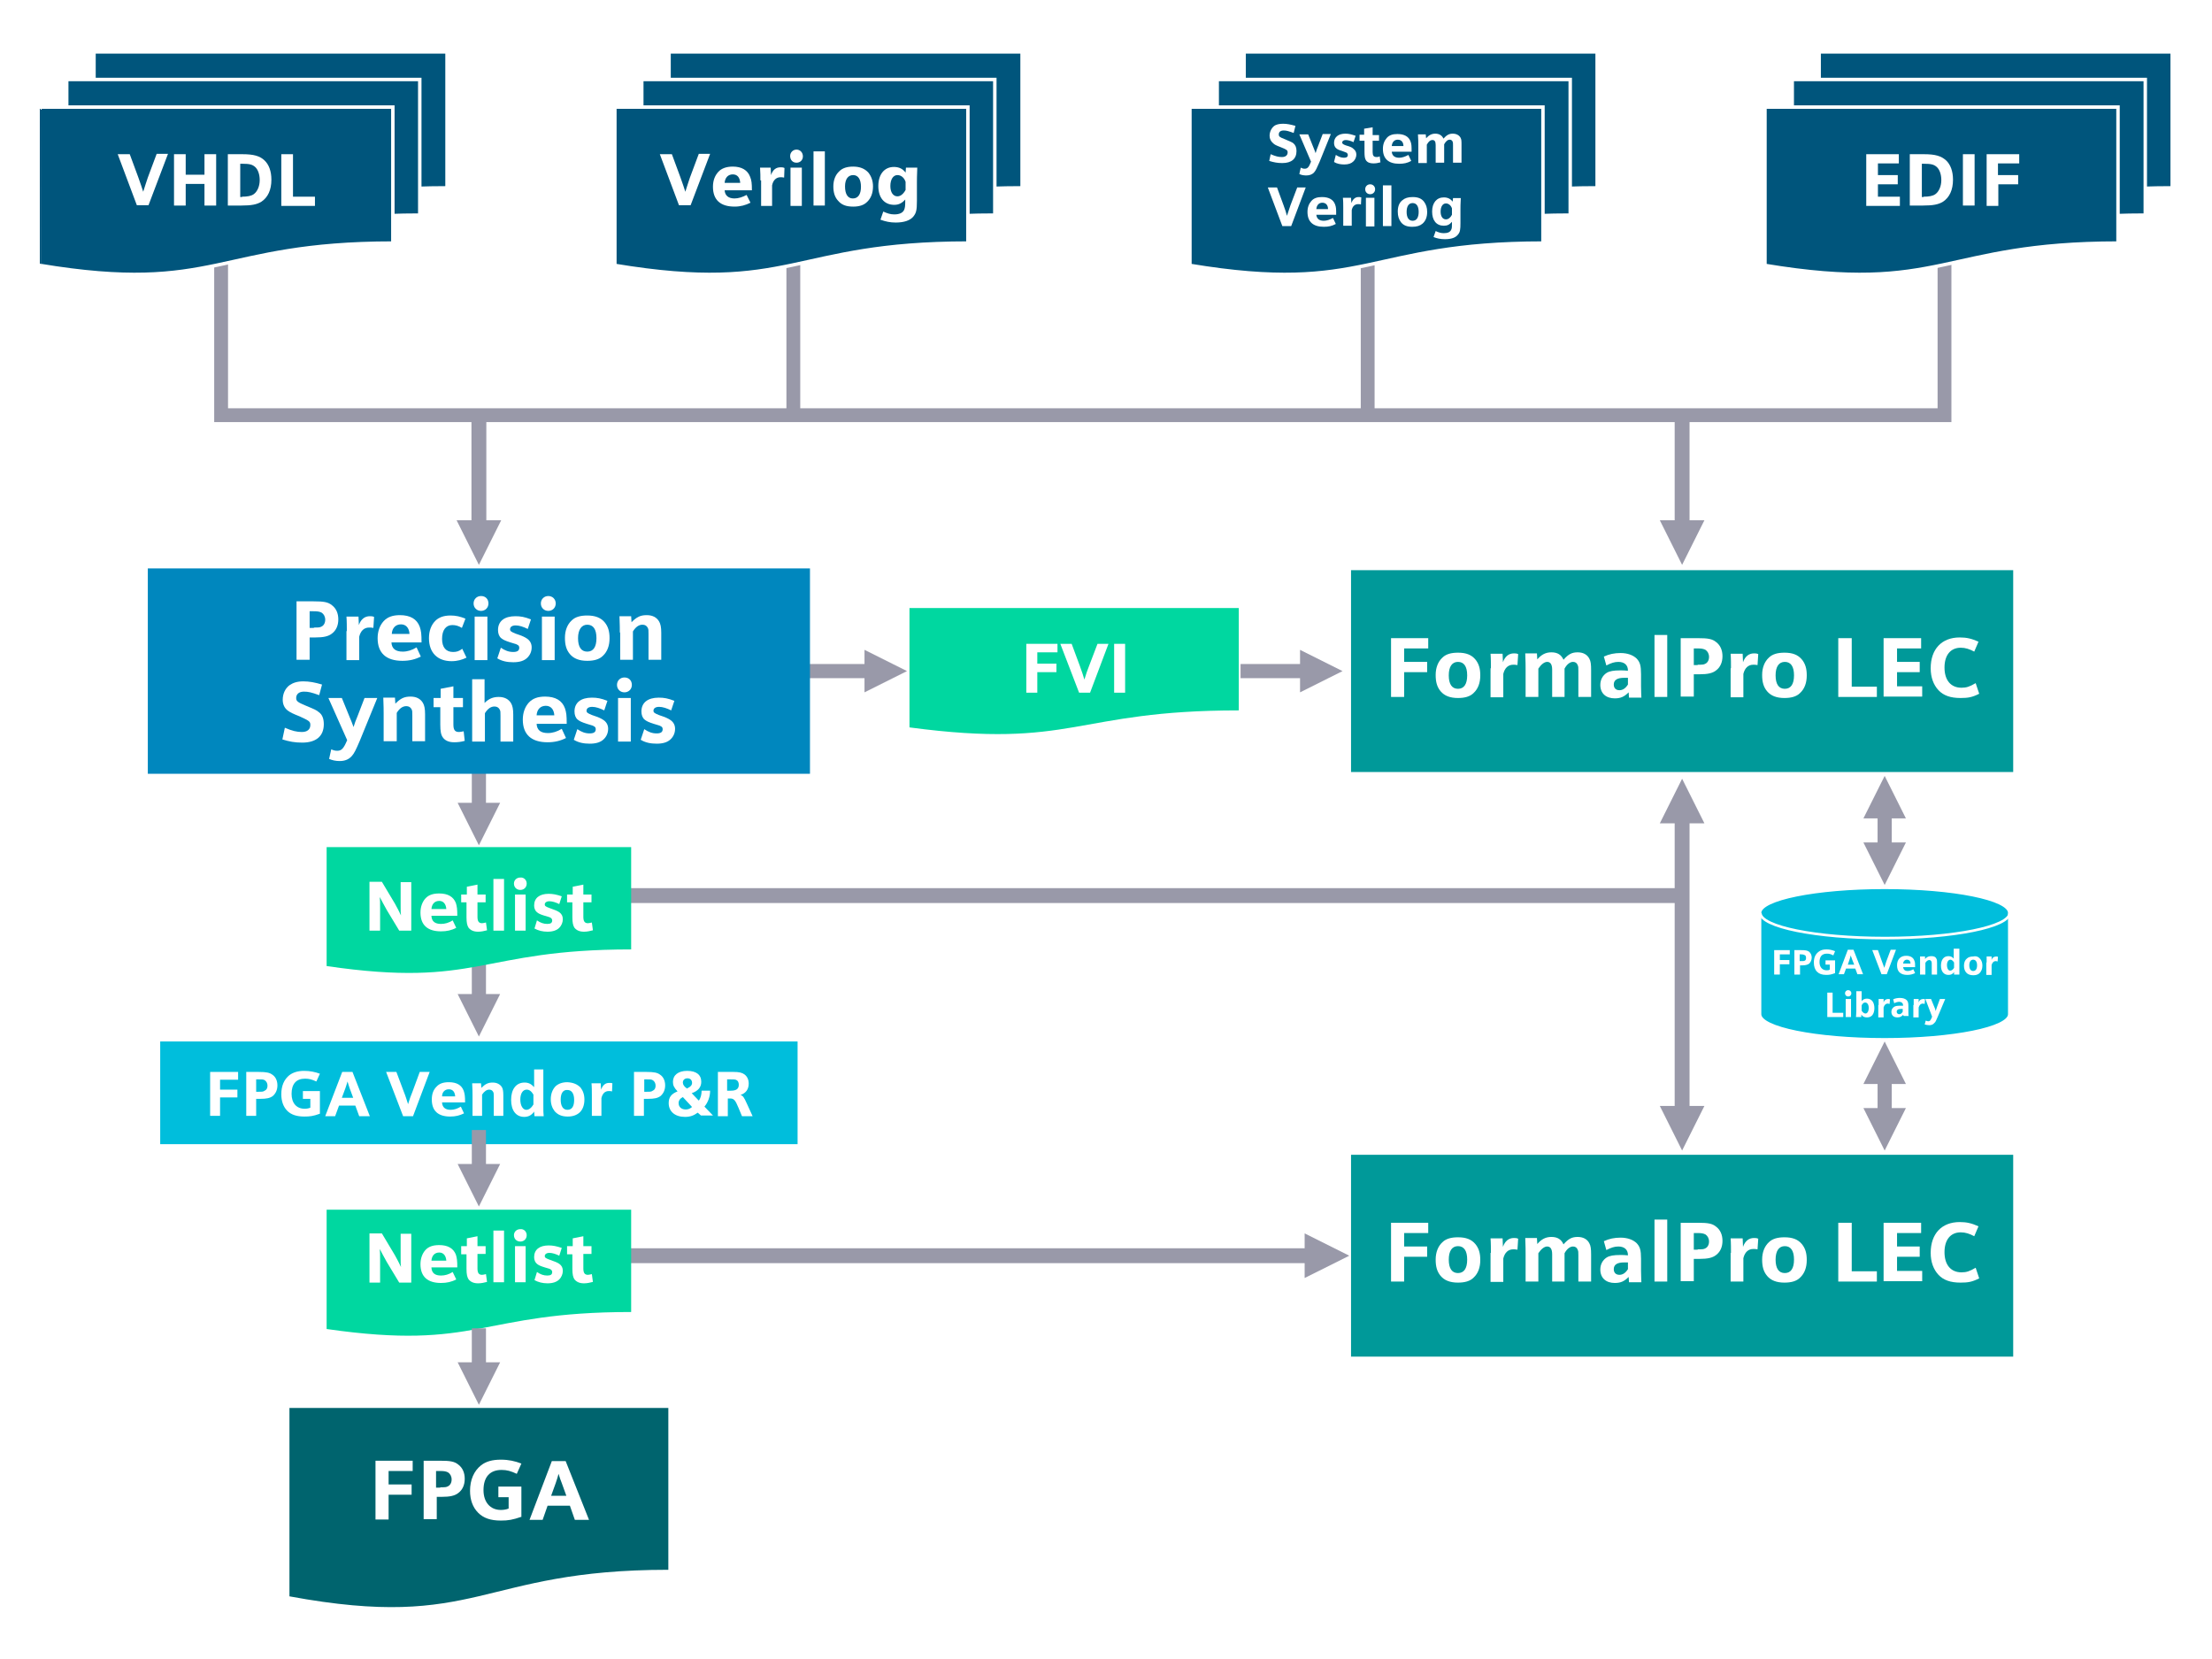 <?xml version="1.0" encoding="utf-8"?>
<svg xmlns="http://www.w3.org/2000/svg" xmlns:xlink="http://www.w3.org/1999/xlink" version="1.1" id="Layer_1" x="0px" y="0px" viewBox="0 0 640 480" style="enable-background:new 0 0 640 480;">
<rect style="fill:#FFFFFF;" width="640" height="480"/>
<g>
	<g>
		<path style="fill:#9999A9;" d="M378.5,365.466H170.421v-4.303H378.5"/>
		<path style="fill:#9999A9;" d="M377.475,369.769l12.909-6.454l-12.909-6.454V369.769z"/>
	</g>
	<path style="fill:#9999A9;" d="M488.02,261.273H172.47v-4.303h315.55"/>
	<path style="fill:#00646E;" d="M83.748,407.368H193.37v46.82c-54.811,0-54.811,17.826-109.623,7.684&#xA;		C83.748,461.872,83.748,407.368,83.748,407.368z"/>
	<g>
		<path style="fill:#FFFFFF;" d="M108.541,422.634h10.86v2.971h-6.967v3.893h6.659v2.971h-6.659v7.172h-3.791v-17.007H108.541z"/>
		<path style="fill:#FFFFFF;" d="M122.474,422.634h4.815c2.971,0,4.201,0.205,5.327,1.127c1.229,0.922,1.844,2.356,1.844,4.098&#xA;			c0,1.742-0.615,3.176-1.844,4.098c-1.025,0.82-2.459,1.127-4.815,1.127h-1.434v6.454h-3.791v-16.904H122.474z M127.392,430.317&#xA;			c1.332,0,1.742,0,2.254-0.307c0.615-0.307,1.025-1.025,1.025-1.947s-0.41-1.639-1.025-2.049c-0.615-0.307-1.127-0.41-2.356-0.41&#xA;			h-1.127v4.815h1.229V430.317z"/>
		<path style="fill:#FFFFFF;" d="M150.956,438.821c-2.664,0.922-3.893,1.127-6.045,1.127c-2.971,0-5.02-0.717-6.557-2.254&#xA;			s-2.356-3.688-2.356-6.352c0-3.176,1.127-5.737,3.176-7.376c1.434-1.127,3.278-1.639,5.737-1.639c2.254,0,4.098,0.41,5.942,1.127&#xA;			l-1.332,2.971c-1.742-0.82-2.869-1.127-4.405-1.127c-3.381,0-5.225,2.049-5.225,5.84c0,3.483,1.947,5.737,5.02,5.737&#xA;			c0.717,0,1.537-0.102,2.254-0.41v-3.278h-2.971v-3.074h6.659v8.708H150.956z"/>
		<path style="fill:#FFFFFF;" d="M158.434,435.645L157,439.743h-3.791l6.454-17.007h3.996l6.762,17.007h-4.098l-1.434-4.098H158.434z&#xA;			 M162.533,429.088c-0.41-1.025-0.512-1.332-0.922-2.664c-0.307,1.025-0.307,1.229-0.82,2.664l-1.332,3.688h4.405L162.533,429.088z"/>
	</g>
	<rect x="46.353" y="301.331" style="fill:#00BEDC;" width="184.412" height="29.711"/>
	<g>
		<path style="fill:#FFFFFF;" d="M60.799,310.142h8.094v2.254h-5.225v2.869h5.02v2.254h-5.02v5.327h-2.869V310.142z"/>
		<path style="fill:#FFFFFF;" d="M71.249,310.142h3.586c2.254,0,3.176,0.205,3.996,0.82c0.922,0.615,1.434,1.742,1.434,3.074&#xA;			s-0.512,2.356-1.332,3.074c-0.82,0.615-1.844,0.82-3.586,0.82h-1.229v4.918h-2.869V310.142z M74.834,315.879&#xA;			c1.025,0,1.332,0,1.742-0.307c0.512-0.205,0.82-0.717,0.82-1.434c0-0.717-0.307-1.229-0.717-1.537&#xA;			c-0.41-0.307-0.82-0.307-1.742-0.307h-0.82v3.586L74.834,315.879L74.834,315.879z"/>
		<path style="fill:#FFFFFF;" d="M92.558,322.231c-1.947,0.717-2.971,0.82-4.508,0.82c-2.151,0-3.791-0.512-4.918-1.639&#xA;			c-1.127-1.127-1.742-2.766-1.742-4.815c0-2.459,0.82-4.303,2.356-5.532c1.127-0.82,2.459-1.229,4.303-1.229&#xA;			c1.639,0,3.074,0.307,4.508,0.82l-1.025,2.254c-1.332-0.615-2.151-0.82-3.278-0.82c-2.561,0-3.893,1.537-3.893,4.405&#xA;			c0,2.664,1.434,4.303,3.791,4.303c0.615,0,1.127-0.102,1.639-0.307v-2.561h-2.151v-2.254h4.918V322.231z"/>
		<path style="fill:#FFFFFF;" d="M98.091,319.875l-1.127,3.074h-2.869l4.918-12.806h2.971l5.02,12.806h-3.074l-1.127-3.074H98.091z&#xA;			 M101.164,314.855c-0.307-0.82-0.307-1.025-0.615-1.947c-0.205,0.82-0.307,0.922-0.615,1.947l-1.025,2.766h3.278L101.164,314.855z"/>
		<path style="fill:#FFFFFF;" d="M111.717,310.142h2.971l2.151,5.737c0.512,1.229,1.025,2.971,1.229,3.586&#xA;			c0.512-1.742,0.717-2.151,1.229-3.483l2.151-5.84h2.869l-4.815,12.806h-2.869L111.717,310.142z"/>
		<path style="fill:#FFFFFF;" d="M127.904,319.055c0.102,1.332,0.922,2.049,2.459,2.049c1.025,0,1.947-0.307,2.971-0.922l0.922,1.947&#xA;			c-1.229,0.615-2.459,0.922-3.996,0.922c-3.483,0-5.327-1.639-5.327-4.918c0-1.537,0.41-2.766,1.332-3.688&#xA;			c0.82-0.922,1.947-1.332,3.586-1.332c2.254,0,3.688,0.82,4.303,2.459c0.307,0.922,0.41,1.537,0.41,3.381h-6.659V319.055z&#xA;			 M131.695,317.211c-0.102-1.332-0.717-2.049-1.844-2.049s-1.947,0.82-1.947,2.049H131.695z"/>
		<path style="fill:#FFFFFF;" d="M136.715,316.904c0-1.025,0-1.332-0.102-3.483h2.561l0.102,1.332c1.127-1.127,1.947-1.537,3.278-1.537&#xA;			c1.229,0,2.151,0.512,2.664,1.332c0.307,0.512,0.41,1.229,0.41,2.459v5.84h-2.766v-5.635c0-0.717,0-1.025-0.205-1.332&#xA;			c-0.205-0.41-0.615-0.615-1.127-0.615c-0.717,0-1.434,0.512-2.049,1.434v6.147h-2.766V316.904z"/>
		<path style="fill:#FFFFFF;" d="M157.205,309.425v10.245c0,1.844,0,2.356,0.102,3.278h-2.664l-0.102-1.332&#xA;			c-0.717,1.025-1.639,1.537-2.869,1.537c-2.356,0-3.791-1.844-3.791-4.918c0-3.074,1.434-5.02,3.893-5.02&#xA;			c1.127,0,1.947,0.41,2.766,1.332v-5.123L157.205,309.425L157.205,309.425z M154.336,316.699c-0.615-1.025-1.229-1.434-1.947-1.434&#xA;			c-1.127,0-1.844,1.127-1.844,2.869c0,1.742,0.717,2.971,1.742,2.971c0.717,0,1.434-0.512,2.049-1.537V316.699z"/>
		<path style="fill:#FFFFFF;" d="M167.962,314.65c0.717,0.922,1.127,2.049,1.127,3.483c0,1.639-0.512,2.971-1.434,3.791&#xA;			c-0.82,0.717-1.947,1.127-3.381,1.127c-1.742,0-2.869-0.512-3.791-1.537c-0.717-0.922-1.127-2.049-1.127-3.483&#xA;			c0-1.537,0.512-2.869,1.434-3.791c0.82-0.717,1.947-1.127,3.381-1.127C165.913,313.216,167.04,313.728,167.962,314.65z&#xA;			 M162.225,318.133c0,1.947,0.717,2.971,1.947,2.971c1.332,0,1.947-1.025,1.947-2.869c0-1.844-0.717-2.869-1.947-2.869&#xA;			C162.942,315.265,162.225,316.289,162.225,318.133z"/>
		<path style="fill:#FFFFFF;" d="M171.241,316.597c0-0.717,0-2.254-0.102-3.176h2.664l0.102,1.844c0.512-1.332,1.229-1.947,2.356-1.947&#xA;			c0.41,0,0.615,0,0.922,0.102l-0.102,2.356c-0.41-0.102-0.615-0.102-0.922-0.102c-1.127,0-1.844,0.717-2.151,2.049v5.123h-2.766&#xA;			V316.597z"/>
		<path style="fill:#FFFFFF;" d="M183.433,310.142h3.586c2.254,0,3.176,0.205,3.996,0.82c0.922,0.615,1.434,1.742,1.434,3.074&#xA;			s-0.512,2.356-1.332,3.074c-0.82,0.615-1.844,0.82-3.586,0.82h-1.229v4.918h-2.869L183.433,310.142L183.433,310.142z&#xA;			 M187.121,315.879c1.025,0,1.332,0,1.742-0.307c0.512-0.205,0.82-0.717,0.82-1.434c0-0.717-0.307-1.229-0.717-1.537&#xA;			s-0.82-0.307-1.742-0.307h-0.82v3.586L187.121,315.879L187.121,315.879z"/>
		<path style="fill:#FFFFFF;" d="M201.874,321.924c-1.127,0.82-2.151,1.229-3.688,1.229c-2.869,0-4.713-1.537-4.713-3.996&#xA;			c0-1.639,0.717-2.664,2.561-3.381c-1.025-1.127-1.332-1.742-1.332-2.766c0-1.947,1.537-3.176,4.098-3.176&#xA;			c2.664,0,4.098,1.127,4.098,3.176c0,1.537-0.922,2.664-2.766,3.278l2.049,2.151c0.512-0.615,0.82-1.742,0.82-2.869h2.459&#xA;			c0,1.742-0.615,3.381-1.639,4.61l2.459,2.561h-3.483L201.874,321.924z M197.571,317.416c-0.82,0.41-1.229,1.025-1.229,1.742&#xA;			c0,1.127,0.82,1.844,2.049,1.844c0.717,0,1.229-0.205,1.844-0.717L197.571,317.416z M198.903,314.855&#xA;			c0.922-0.41,1.332-0.922,1.332-1.537c0-0.82-0.512-1.332-1.332-1.332s-1.332,0.512-1.332,1.229c0,0.615,0.41,1.229,1.229,1.742&#xA;			L198.903,314.855z"/>
		<path style="fill:#FFFFFF;" d="M207.611,310.142h4.61c1.639,0,2.459,0.205,3.176,0.717c0.82,0.615,1.229,1.537,1.229,2.664&#xA;			c0,1.639-0.82,2.766-2.356,3.278c0.717,0.307,0.922,0.512,1.844,2.561l1.639,3.586h-3.074l-1.025-2.459&#xA;			c-0.922-2.254-1.332-2.664-2.459-2.664h-0.615v5.123h-2.869v-12.806H207.611z M211.402,315.572c1.639,0,2.356-0.512,2.356-1.742&#xA;			c0-0.512-0.205-1.025-0.512-1.229c-0.41-0.307-0.82-0.307-1.844-0.307h-1.025v3.278H211.402z"/>
	</g>
	<path style="fill:#9999A9;" d="M551.437,243.754l-6.147,12.294l-6.147-12.294H551.437z M539.143,236.787l6.147-12.294l6.147,12.294H539.143&#xA;		z M547.339,234.738v9.016h-4.098v-9.016H547.339z"/>
	<path style="fill:#00D7A0;" d="M263.14,175.931h95.28v29.608c-47.64,0-47.64,11.27-95.28,4.918V175.931z"/>
	<g>
		<path style="fill:#FFFFFF;" d="M296.948,186.279h9.016v2.459h-5.84v3.278h5.532v2.459h-5.532v5.942h-3.176L296.948,186.279&#xA;			L296.948,186.279z"/>
		<path style="fill:#FFFFFF;" d="M306.784,186.279h3.278l2.356,6.352c0.512,1.332,1.127,3.278,1.332,3.996&#xA;			c0.615-1.947,0.717-2.356,1.332-3.893l2.459-6.454h3.176l-5.327,14.138h-3.176L306.784,186.279z"/>
		<path style="fill:#FFFFFF;" d="M322.356,186.279h3.176v14.138h-3.176V186.279z"/>
	</g>
	<path style="fill:#9999A9;" d="M250.128,200.315l12.294-6.147l-12.294-6.147L250.128,200.315L250.128,200.315z M232.916,196.217h16.802&#xA;		v-2.049l-2.049,2.049h4.508v-4.098h-6.557v2.049l2.049-2.049h-14.753V196.217z"/>
	<path style="fill:#9999A9;" d="M376.143,200.315l12.294-6.147l-12.294-6.147V200.315z M358.931,196.217h16.802v-2.049l-2.049,2.049h4.508&#xA;		v-4.098h-6.557v2.049l2.049-2.049h-14.753V196.217z"/>
	<path style="fill:#9999A9;" d="M132.412,232.279l6.147,12.294l6.147-12.294H132.412z M136.51,222.444v11.884h4.098v-11.884H136.51z"/>
	<rect x="42.767" y="164.457" style="fill:#0087BE;" width="191.584" height="59.422"/>
	<path style="fill:#00D7A0;" d="M94.505,349.996h88.108v29.608c-44.054,0-44.054,11.27-88.108,4.918&#xA;		C94.505,384.522,94.505,349.996,94.505,349.996z"/>
	<g>
		<path style="fill:#FFFFFF;" d="M107.004,356.86h3.483l3.791,6.352c0.717,1.332,1.127,2.049,1.742,3.381&#xA;			c-0.102-0.82-0.102-1.025-0.102-2.664v-6.967h3.074v14.138h-3.483l-3.586-5.942c-0.922-1.639-1.229-2.254-2.049-3.791&#xA;			c0.102,1.229,0.102,1.332,0.102,3.381v6.352h-3.074V356.86H107.004z"/>
		<path style="fill:#FFFFFF;" d="M124.831,366.798c0.102,1.537,1.025,2.254,2.766,2.254c1.127,0,2.254-0.307,3.381-1.025l1.025,2.151&#xA;			c-1.332,0.717-2.766,1.025-4.405,1.025c-3.893,0-5.942-1.844-5.942-5.43c0-1.639,0.512-3.074,1.434-4.098&#xA;			c0.922-1.025,2.254-1.434,3.996-1.434c2.459,0,4.098,0.922,4.815,2.766c0.307,1.025,0.41,1.742,0.41,3.688h-7.479V366.798z&#xA;			 M129.133,364.749c-0.102-1.434-0.82-2.356-2.049-2.356c-1.332,0-2.151,0.922-2.254,2.356H129.133z"/>
		<path style="fill:#FFFFFF;" d="M133.436,362.802v-2.254h1.639v-2.254l3.074-0.615v2.869h2.356v2.254h-2.356v4.201&#xA;			c0,1.332,0.41,1.844,1.332,1.844c0.307,0,0.615-0.102,1.127-0.205l0.307,2.254c-0.82,0.205-1.639,0.41-2.561,0.41&#xA;			c-1.332,0-2.151-0.41-2.766-1.127c-0.41-0.615-0.615-1.434-0.615-3.074v-4.201h-1.537V362.802z"/>
		<path style="fill:#FFFFFF;" d="M142.759,356.04h3.074v14.958h-3.074V356.04z"/>
		<path style="fill:#FFFFFF;" d="M152.39,357.372c0,1.025-0.717,1.844-1.844,1.844c-1.025,0-1.844-0.717-1.844-1.844&#xA;			c0-1.025,0.82-1.742,1.844-1.742C151.57,355.528,152.39,356.348,152.39,357.372z M149.009,360.548h3.074v10.45h-3.074V360.548z"/>
		<path style="fill:#FFFFFF;" d="M155.361,368.027c1.025,0.717,1.947,1.025,2.971,1.025c1.025,0,1.434-0.307,1.434-1.025&#xA;			c0-0.307-0.205-0.615-0.41-0.717c-0.307-0.205-0.307-0.205-1.742-0.615c-1.332-0.41-1.742-0.615-2.254-1.025&#xA;			c-0.512-0.41-0.82-1.127-0.82-1.947c0-2.151,1.537-3.381,4.201-3.381c1.229,0,2.254,0.205,3.791,0.717l-0.717,2.254&#xA;			c-1.025-0.512-2.049-0.82-2.869-0.82c-0.82,0-1.332,0.41-1.332,0.922c0,0.41,0.205,0.615,1.332,1.025&#xA;			c1.742,0.615,2.254,0.82,2.869,1.229c0.717,0.512,1.025,1.127,1.025,2.049s-0.41,1.844-1.025,2.459&#xA;			c-0.717,0.717-1.844,1.127-3.381,1.127c-1.434,0-2.664-0.307-3.791-0.922L155.361,368.027z"/>
		<path style="fill:#FFFFFF;" d="M164.069,362.802v-2.254h1.639v-2.254l3.074-0.615v2.869h2.356v2.254h-2.356v4.201&#xA;			c0,1.332,0.41,1.844,1.332,1.844c0.307,0,0.615-0.102,1.127-0.205l0.307,2.254c-0.82,0.205-1.639,0.41-2.561,0.41&#xA;			c-1.332,0-2.151-0.41-2.766-1.127c-0.41-0.615-0.615-1.434-0.615-3.074v-4.201h-1.537V362.802z"/>
	</g>
	<path style="fill:#9999A9;" d="M132.412,287.603l6.147,12.294l6.147-12.294H132.412z M136.51,277.768v11.884h4.098v-11.884H136.51z"/>
	<path style="fill:#00D7A0;" d="M94.505,245.086h88.108v29.608c-44.054,0-44.054,11.27-88.108,4.815&#xA;		C94.505,279.509,94.505,245.086,94.505,245.086z"/>
	<g>
		<path style="fill:#FFFFFF;" d="M107.004,255.126h3.483l3.791,6.352c0.717,1.332,1.127,2.049,1.742,3.381&#xA;			c-0.102-0.82-0.102-1.025-0.102-2.664v-6.967h3.074v14.036h-3.483l-3.586-5.942c-0.922-1.639-1.229-2.254-2.049-3.791&#xA;			c0.102,1.229,0.102,1.332,0.102,3.381v6.352h-3.074v-14.138H107.004z"/>
		<path style="fill:#FFFFFF;" d="M124.831,265.064c0.102,1.537,1.025,2.254,2.766,2.254c1.127,0,2.254-0.307,3.381-1.025l1.025,2.151&#xA;			c-1.332,0.717-2.766,1.025-4.405,1.025c-3.893,0-5.942-1.844-5.942-5.43c0-1.639,0.512-3.074,1.434-4.098&#xA;			c0.922-1.025,2.254-1.434,3.996-1.434c2.459,0,4.098,0.922,4.815,2.766c0.307,1.025,0.41,1.742,0.41,3.688h-7.479V265.064z&#xA;			 M129.133,263.015c-0.102-1.434-0.82-2.356-2.049-2.356c-1.332,0-2.151,0.922-2.254,2.356H129.133z"/>
		<path style="fill:#FFFFFF;" d="M133.436,261.068v-2.254h1.639v-2.254l3.074-0.615v2.869h2.356v2.254h-2.356v4.201&#xA;			c0,1.332,0.41,1.844,1.332,1.844c0.307,0,0.615-0.102,1.127-0.205l0.307,2.254c-0.82,0.205-1.639,0.41-2.561,0.41&#xA;			c-1.332,0-2.151-0.41-2.766-1.127c-0.41-0.615-0.615-1.434-0.615-3.074v-4.303H133.436z"/>
		<path style="fill:#FFFFFF;" d="M142.759,254.306h3.074v14.958h-3.074V254.306z"/>
		<path style="fill:#FFFFFF;" d="M152.39,255.638c0,1.025-0.717,1.844-1.844,1.844c-1.025,0-1.844-0.717-1.844-1.844&#xA;			c0-1.025,0.82-1.742,1.844-1.742C151.57,253.794,152.39,254.614,152.39,255.638z M149.009,258.814h3.074v10.45h-3.074V258.814z"/>
		<path style="fill:#FFFFFF;" d="M155.361,266.293c1.025,0.717,1.947,1.025,2.971,1.025c1.025,0,1.434-0.307,1.434-1.025&#xA;			c0-0.307-0.205-0.615-0.41-0.717c-0.307-0.205-0.307-0.205-1.742-0.615c-1.332-0.41-1.742-0.615-2.254-1.025&#xA;			c-0.512-0.41-0.82-1.127-0.82-1.947c0-2.151,1.537-3.381,4.201-3.381c1.229,0,2.254,0.205,3.791,0.717l-0.717,2.254&#xA;			c-1.025-0.512-2.049-0.82-2.869-0.82c-0.82,0-1.332,0.41-1.332,0.922c0,0.41,0.205,0.615,1.332,1.025&#xA;			c1.742,0.615,2.254,0.82,2.869,1.229c0.717,0.512,1.025,1.127,1.025,2.049s-0.41,1.844-1.025,2.459&#xA;			c-0.717,0.717-1.844,1.127-3.381,1.127c-1.434,0-2.664-0.307-3.791-0.922L155.361,266.293z"/>
		<path style="fill:#FFFFFF;" d="M164.069,261.068v-2.254h1.639v-2.254l3.074-0.615v2.869h2.356v2.254h-2.356v4.201&#xA;			c0,1.332,0.41,1.844,1.332,1.844c0.307,0,0.615-0.102,1.127-0.205l0.307,2.254c-0.82,0.205-1.639,0.41-2.561,0.41&#xA;			c-1.332,0-2.151-0.41-2.766-1.127c-0.41-0.615-0.615-1.434-0.615-3.074v-4.303H164.069z"/>
	</g>
	<path style="fill:#9999A9;" d="M132.412,336.78l6.147,12.294l6.147-12.294H132.412z M136.51,326.944v11.884h4.098v-11.884H136.51z"/>
	<path style="fill:#9999A9;" d="M132.412,394.152l6.147,12.294l6.147-12.294H132.412z M136.51,384.317v11.884h4.098v-11.884H136.51z"/>
	<g>
		<rect x="390.896" y="334.116" style="fill:#009999;" width="191.584" height="58.397"/>
		<g>
			<path style="fill:#FFFFFF;" d="M402.473,353.786h10.757v2.971h-6.967v3.893h6.659v2.971h-6.659v7.172h-3.791V353.786z"/>
			<path style="fill:#FFFFFF;" d="M426.857,359.933c1.025,1.229,1.434,2.664,1.434,4.61c0,2.151-0.615,3.893-1.947,5.123&#xA;				c-1.025,1.025-2.561,1.434-4.508,1.434c-2.254,0-3.893-0.615-5.02-1.947c-1.025-1.229-1.434-2.664-1.434-4.713&#xA;				c0-2.151,0.717-3.893,1.947-5.02c1.025-1.025,2.561-1.434,4.508-1.434C424.193,357.987,425.73,358.602,426.857,359.933z&#xA;				 M419.173,364.441c0,2.561,0.922,3.893,2.664,3.893c1.742,0,2.664-1.332,2.664-3.893c0-2.561-0.922-3.893-2.664-3.893&#xA;				C420.095,360.548,419.173,361.983,419.173,364.441z"/>
			<path style="fill:#FFFFFF;" d="M431.364,362.495c0-1.025,0-2.971-0.102-4.201h3.483l0.102,2.459c0.615-1.742,1.742-2.561,3.176-2.561&#xA;				c0.512,0,0.717,0,1.229,0.205l-0.205,3.176c-0.512-0.102-0.82-0.102-1.229-0.102c-1.434,0-2.459,0.922-2.869,2.664v6.762h-3.688&#xA;				v-8.401H431.364z"/>
			<path style="fill:#FFFFFF;" d="M441.405,362.905c0-1.434,0-1.947-0.102-4.713h3.381l0.102,1.742c1.229-1.434,2.459-2.049,4.098-2.049&#xA;				c1.742,0,2.869,0.717,3.483,2.151c1.434-1.639,2.459-2.151,4.098-2.151c1.537,0,2.766,0.615,3.381,1.844&#xA;				c0.41,0.717,0.512,1.639,0.512,3.278v7.786h-3.688v-7.479c0-1.025,0-1.332-0.205-1.742c-0.205-0.615-0.717-0.922-1.332-0.922&#xA;				c-0.82,0-1.742,0.615-2.459,1.947v8.196h-3.586v-7.889c0-1.537-0.512-2.254-1.434-2.254c-0.82,0-1.742,0.717-2.561,1.947v8.196&#xA;				h-3.688V362.905z"/>
			<path style="fill:#FFFFFF;" d="M471.218,369.461c-1.229,1.229-2.254,1.742-3.996,1.742c-2.561,0-4.201-1.434-4.201-3.893&#xA;				c0-1.537,0.717-2.766,1.844-3.483c0.82-0.512,2.049-0.717,3.893-0.717c0.717,0,1.332,0,2.254,0.102v-0.102&#xA;				c0-1.537-1.025-2.459-2.766-2.459c-1.127,0-2.049,0.307-3.483,1.025l-0.717-2.561c1.537-0.717,3.074-1.025,4.815-1.025&#xA;				c2.049,0,3.688,0.615,4.713,1.639c0.922,1.025,1.229,1.947,1.229,4.508v3.483c0,1.844,0.102,2.869,0.102,3.278h-3.586&#xA;				L471.218,369.461z M471.115,365.261c-0.615,0-0.82,0-1.229,0c-1.947,0-2.971,0.615-2.971,1.947c0,1.025,0.615,1.639,1.639,1.639&#xA;				c0.922,0,1.742-0.512,2.459-1.639v-1.947H471.115z"/>
			<path style="fill:#FFFFFF;" d="M478.697,352.864h3.688v17.929h-3.688V352.864z"/>
			<path style="fill:#FFFFFF;" d="M486.381,353.786h4.815c2.971,0,4.201,0.205,5.327,1.127c1.229,0.922,1.844,2.356,1.844,4.098&#xA;				c0,1.742-0.615,3.176-1.844,4.098c-1.025,0.82-2.459,1.127-4.815,1.127h-1.639v6.454h-3.791v-16.904H486.381z M491.196,361.47&#xA;				c1.332,0,1.742,0,2.254-0.307c0.615-0.307,1.025-1.025,1.025-1.947s-0.41-1.639-1.025-2.049c-0.615-0.307-1.127-0.41-2.356-0.41&#xA;				h-1.025v4.815h1.127V361.47z"/>
			<path style="fill:#FFFFFF;" d="M500.826,362.495c0-1.025,0-2.971-0.102-4.201h3.483l0.102,2.459c0.615-1.742,1.742-2.561,3.176-2.561&#xA;				c0.512,0,0.717,0,1.229,0.205l-0.205,3.074c-0.512-0.102-0.82-0.102-1.229-0.102c-1.434,0-2.459,0.922-2.869,2.664v6.762h-3.688&#xA;				v-8.299H500.826z"/>
			<path style="fill:#FFFFFF;" d="M521.317,359.933c1.024,1.229,1.434,2.664,1.434,4.61c0,2.151-0.615,3.893-1.947,5.123&#xA;				c-1.025,1.025-2.561,1.434-4.508,1.434c-2.254,0-3.893-0.615-5.02-1.947c-1.025-1.229-1.434-2.664-1.434-4.713&#xA;				c0-2.151,0.717-3.893,1.947-5.02c1.025-1.025,2.561-1.434,4.508-1.434C518.653,357.987,520.19,358.602,521.317,359.933z&#xA;				 M513.735,364.441c0,2.561,0.922,3.893,2.664,3.893s2.664-1.332,2.664-3.893c0-2.561-0.922-3.893-2.664-3.893&#xA;				C514.657,360.548,513.735,361.983,513.735,364.441z"/>
			<path style="fill:#FFFFFF;" d="M531.971,353.786h3.791v14.036h7.274v2.971h-11.167v-17.007H531.971z"/>
			<path style="fill:#FFFFFF;" d="M545.085,353.786h10.757v2.971h-6.967v3.893h6.557v2.971h-6.557v4.098h7.274v2.971h-11.167v-16.904&#xA;				H545.085z"/>
			<path style="fill:#FFFFFF;" d="M572.645,369.871c-2.049,1.025-3.176,1.229-5.43,1.229c-2.869,0-4.918-0.717-6.352-2.254&#xA;				c-1.434-1.537-2.254-3.688-2.254-6.352c0-5.532,3.176-8.913,8.401-8.913c1.947,0,3.381,0.307,5.43,1.229l-1.229,2.869&#xA;				c-1.332-0.717-2.561-1.127-3.893-1.127c-2.971,0-4.713,2.151-4.713,5.737c0,3.688,1.844,5.84,4.918,5.84&#xA;				c1.434,0,2.356-0.307,4.098-1.332L572.645,369.871z"/>
		</g>
	</g>
	<g>
		<rect x="390.896" y="164.969" style="fill:#009999;" width="191.584" height="58.397"/>
		<g>
			<path style="fill:#FFFFFF;" d="M402.473,184.64h10.757v2.971h-6.967v3.893h6.659v2.971h-6.659v7.172h-3.791V184.64z"/>
			<path style="fill:#FFFFFF;" d="M426.857,190.787c1.025,1.229,1.434,2.664,1.434,4.61c0,2.151-0.615,3.893-1.947,5.123&#xA;				c-1.025,1.025-2.561,1.434-4.508,1.434c-2.254,0-3.893-0.615-5.02-1.947c-1.025-1.229-1.434-2.664-1.434-4.713&#xA;				c0-2.151,0.717-3.893,1.947-5.02c1.025-1.025,2.561-1.434,4.508-1.434C424.193,188.84,425.73,189.455,426.857,190.787z&#xA;				 M419.173,195.397c0,2.561,0.922,3.893,2.664,3.893c1.742,0,2.664-1.332,2.664-3.893s-0.922-3.893-2.664-3.893&#xA;				C420.095,191.504,419.173,192.938,419.173,195.397z"/>
			<path style="fill:#FFFFFF;" d="M431.364,193.348c0-1.025,0-2.971-0.102-4.201h3.483l0.102,2.459c0.615-1.742,1.742-2.561,3.176-2.561&#xA;				c0.512,0,0.717,0,1.229,0.205l-0.205,3.176c-0.512-0.102-0.82-0.102-1.229-0.102c-1.434,0-2.459,0.922-2.869,2.664v6.762h-3.688&#xA;				v-8.401H431.364z"/>
			<path style="fill:#FFFFFF;" d="M441.405,193.758c0-1.434,0-1.947-0.102-4.713h3.381l0.102,1.742c1.229-1.434,2.459-2.049,4.098-2.049&#xA;				c1.742,0,2.869,0.717,3.483,2.151c1.434-1.639,2.459-2.151,4.098-2.151c1.537,0,2.766,0.615,3.381,1.844&#xA;				c0.41,0.717,0.512,1.639,0.512,3.278v7.786h-3.688v-7.479c0-1.025,0-1.332-0.205-1.742c-0.205-0.615-0.717-0.922-1.332-0.922&#xA;				c-0.82,0-1.742,0.615-2.459,1.947v8.196h-3.586v-7.889c0-1.537-0.512-2.254-1.434-2.254c-0.82,0-1.742,0.717-2.561,1.947v8.196&#xA;				h-3.688V193.758z"/>
			<path style="fill:#FFFFFF;" d="M471.218,200.315c-1.229,1.229-2.254,1.742-3.996,1.742c-2.561,0-4.201-1.434-4.201-3.893&#xA;				c0-1.537,0.717-2.766,1.844-3.483c0.82-0.512,2.049-0.717,3.893-0.717c0.717,0,1.332,0,2.254,0.102v-0.102&#xA;				c0-1.537-1.025-2.459-2.766-2.459c-1.127,0-2.049,0.307-3.483,1.025l-0.717-2.561c1.537-0.717,3.074-1.025,4.815-1.025&#xA;				c2.049,0,3.688,0.615,4.713,1.639c0.922,1.025,1.229,1.947,1.229,4.508v3.483c0,1.844,0.102,2.869,0.102,3.278h-3.586&#xA;				L471.218,200.315z M471.115,196.114c-0.615,0-0.82,0-1.229,0c-1.947,0-2.971,0.615-2.971,1.947c0,1.025,0.615,1.639,1.639,1.639&#xA;				c0.922,0,1.742-0.512,2.459-1.639v-1.947H471.115z"/>
			<path style="fill:#FFFFFF;" d="M478.697,183.717h3.688v17.929h-3.688V183.717z"/>
			<path style="fill:#FFFFFF;" d="M486.381,184.64h4.815c2.971,0,4.201,0.205,5.327,1.127c1.229,0.922,1.844,2.356,1.844,4.098&#xA;				c0,1.742-0.615,3.176-1.844,4.098c-1.025,0.82-2.459,1.127-4.815,1.127h-1.639v6.454h-3.791V184.64H486.381z M491.196,192.323&#xA;				c1.332,0,1.742,0,2.254-0.307c0.615-0.307,1.025-1.025,1.025-1.947c0-0.922-0.41-1.639-1.025-2.049&#xA;				c-0.615-0.307-1.127-0.41-2.356-0.41h-1.025v4.815h1.127V192.323z"/>
			<path style="fill:#FFFFFF;" d="M500.826,193.348c0-1.025,0-2.971-0.102-4.201h3.483l0.102,2.459c0.615-1.742,1.742-2.561,3.176-2.561&#xA;				c0.512,0,0.717,0,1.229,0.205l-0.205,3.176c-0.512-0.102-0.82-0.102-1.229-0.102c-1.434,0-2.459,0.922-2.869,2.664v6.762h-3.688&#xA;				v-8.401H500.826z"/>
			<path style="fill:#FFFFFF;" d="M521.317,190.787c1.024,1.229,1.434,2.664,1.434,4.61c0,2.151-0.615,3.893-1.947,5.123&#xA;				c-1.025,1.025-2.561,1.434-4.508,1.434c-2.254,0-3.893-0.615-5.02-1.947c-1.025-1.229-1.434-2.664-1.434-4.713&#xA;				c0-2.151,0.717-3.893,1.947-5.02c1.025-1.025,2.561-1.434,4.508-1.434C518.653,188.84,520.19,189.455,521.317,190.787z&#xA;				 M513.735,195.397c0,2.561,0.922,3.893,2.664,3.893s2.664-1.332,2.664-3.893s-0.922-3.893-2.664-3.893&#xA;				C514.657,191.504,513.735,192.938,513.735,195.397z"/>
			<path style="fill:#FFFFFF;" d="M531.971,184.64h3.791v14.036h7.274v2.971h-11.167V184.64H531.971z"/>
			<path style="fill:#FFFFFF;" d="M545.085,184.64h10.757v2.971h-6.967v3.893h6.557v2.971h-6.557v4.098h7.274v2.971h-11.167V184.64H545.085z"/>
			<path style="fill:#FFFFFF;" d="M572.645,200.724c-2.049,1.025-3.176,1.229-5.43,1.229c-2.869,0-4.918-0.717-6.352-2.254&#xA;				c-1.434-1.537-2.254-3.688-2.254-6.352c0-5.532,3.176-8.913,8.401-8.913c1.947,0,3.381,0.307,5.43,1.229l-1.229,2.869&#xA;				c-1.332-0.717-2.561-1.127-3.893-1.127c-2.971,0-4.713,2.151-4.713,5.737c0,3.688,1.844,5.84,4.918,5.84&#xA;				c1.434,0,2.356-0.307,4.098-1.332L572.645,200.724z"/>
		</g>
	</g>
	<path style="fill:#9999A9;" d="M551.437,320.592l-6.147,12.294l-6.147-12.294H551.437z M539.143,313.626l6.147-12.294l6.147,12.294H539.143&#xA;		z M547.339,313.626v9.016h-4.098v-9.016H547.339z"/>
	<g>
		<path style="fill:#9999A9;" d="M132.105,150.523l6.454,12.909l6.454-12.909H132.105z"/>
		<path style="fill:#9999A9;" d="M140.71,121.254v33.469h-4.303v-33.469"/>
	</g>
	<line style="fill:none;stroke:#9999A9;stroke-width:4;stroke-miterlimit:10;" x1="229.536" y1="67.635" x2="229.536" y2="121.254"/>
	<line style="fill:none;stroke:#9999A9;stroke-width:4;stroke-miterlimit:10;" x1="395.711" y1="67.635" x2="395.711" y2="121.254"/>
	<polyline style="fill:none;stroke:#9999A9;stroke-width:4;stroke-miterlimit:10;" points="562.604,71.015 562.604,120.128 63.975,120.128 63.975,71.015"/>
	<g>
		<path style="fill:#00557C;stroke:#FFFFFF;stroke-miterlimit:10;" d="M526.337,15.007H628.48v39.341c-51.021,0-51.021,14.958-102.144,6.454V15.007z"/>
		<path style="fill:#00557C;stroke:#FFFFFF;stroke-miterlimit:10;" d="M518.55,22.998h102.144v39.239c-51.021,0-51.021,14.958-102.144,6.454V22.998z"/>
		<path style="fill:#00557C;stroke:#FFFFFF;stroke-miterlimit:10;" d="M510.662,30.989h102.144V70.33c-51.021,0-51.021,14.958-102.144,6.454L510.662,30.989L510.662,30.989z"/>
		<g>
			<path style="fill:#FFFFFF;" d="M539.963,44.615h9.426v2.664h-6.045v3.381h5.737v2.664h-5.737v3.586h6.352v2.664h-9.733V44.615z"/>
			<path style="fill:#FFFFFF;" d="M552.564,44.615h4.098c3.278,0,4.918,0.512,6.352,1.742c1.332,1.229,2.049,3.176,2.049,5.635&#xA;				c0,2.971-1.025,5.123-2.869,6.352c-1.332,0.82-2.869,1.127-5.84,1.127h-3.791V44.615z M556.56,56.909&#xA;				c1.537,0,2.664-0.205,3.381-0.717c1.025-0.717,1.742-2.254,1.742-4.098c0-1.639-0.512-3.074-1.332-3.791&#xA;				c-0.82-0.717-1.639-0.922-3.688-0.922h-0.615v9.63h0.512V56.909z"/>
			<path style="fill:#FFFFFF;" d="M567.932,44.615h3.381v14.855h-3.381V44.615z"/>
			<path style="fill:#FFFFFF;" d="M574.796,44.615h9.426v2.664h-6.147v3.381h5.84v2.664h-5.737v6.25h-3.381V44.615z"/>
		</g>
	</g>
	<g>
		<path style="fill:#00557C;stroke:#FFFFFF;stroke-miterlimit:10;" d="M193.575,15.007h102.144v39.341c-51.021,0-51.021,14.958-102.144,6.454L193.575,15.007L193.575,15.007z"/>
		<path style="fill:#00557C;stroke:#FFFFFF;stroke-miterlimit:10;" d="M185.686,22.998H287.83v39.239c-51.021,0-51.021,14.958-102.144,6.454L185.686,22.998L185.686,22.998z"/>
		<path style="fill:#00557C;stroke:#FFFFFF;stroke-miterlimit:10;" d="M177.9,30.989h102.144V70.33c-51.021,0-51.021,14.958-102.144,6.454V30.989z"/>
		<g>
			<path style="fill:#FFFFFF;" d="M190.912,44.615h3.483l2.459,6.659c0.512,1.434,1.229,3.483,1.434,4.2c0.615-2.049,0.82-2.459,1.332-4.098&#xA;				l2.561-6.864h3.278l-5.635,14.855h-3.381L190.912,44.615z"/>
			<path style="fill:#FFFFFF;" d="M209.66,55.065c0.102,1.537,1.127,2.356,2.869,2.356c1.127,0,2.356-0.41,3.483-1.025l1.127,2.254&#xA;				c-1.434,0.717-2.869,1.127-4.61,1.127c-4.098,0-6.25-1.947-6.25-5.737c0-1.742,0.512-3.176,1.537-4.303&#xA;				c0.922-1.025,2.356-1.537,4.201-1.537c2.561,0,4.303,1.025,5.02,2.971c0.41,1.025,0.512,1.844,0.512,3.893&#xA;				C217.549,55.065,209.66,55.065,209.66,55.065z M214.168,52.914c-0.102-1.537-0.82-2.459-2.151-2.459&#xA;				c-1.332,0-2.254,0.922-2.356,2.459H214.168z"/>
			<path style="fill:#FFFFFF;" d="M220.008,52.197c0-0.82,0-2.561-0.102-3.688h3.074l0.102,2.151c0.512-1.537,1.434-2.254,2.766-2.254&#xA;				c0.41,0,0.717,0,1.127,0.205l-0.102,2.766c-0.512-0.102-0.717-0.102-1.025-0.102c-1.229,0-2.151,0.82-2.459,2.356v5.942h-3.176&#xA;				v-7.376H220.008z"/>
			<path style="fill:#FFFFFF;" d="M232.302,45.23c0,1.127-0.82,1.844-1.844,1.844c-1.127,0-1.844-0.82-1.844-1.947&#xA;				c0-1.025,0.82-1.844,1.844-1.844C231.482,43.283,232.302,44.103,232.302,45.23z M228.716,48.508h3.278v11.065h-3.278V48.508z"/>
			<path style="fill:#FFFFFF;" d="M235.375,43.796h3.278v15.675h-3.278V43.796z"/>
			<path style="fill:#FFFFFF;" d="M251.255,49.943c0.82,1.025,1.332,2.356,1.332,3.996c0,1.947-0.615,3.483-1.742,4.508&#xA;				c-0.922,0.922-2.254,1.332-3.996,1.332c-2.049,0-3.381-0.512-4.405-1.742c-0.922-1.025-1.332-2.356-1.332-4.098&#xA;				c0-1.844,0.615-3.381,1.742-4.405c0.922-0.922,2.254-1.332,3.996-1.332C248.796,48.201,250.231,48.816,251.255,49.943z&#xA;				 M244.493,53.938c0,2.254,0.82,3.483,2.254,3.483c1.537,0,2.356-1.229,2.356-3.381c0-2.151-0.82-3.381-2.254-3.381&#xA;				S244.493,51.787,244.493,53.938z"/>
			<path style="fill:#FFFFFF;" d="M265.394,48.508c-0.102,2.766-0.102,3.381-0.102,4.303v5.327c0,2.664-0.205,3.483-1.025,4.508&#xA;				c-0.922,1.127-2.664,1.742-5.123,1.742c-1.639,0-2.971-0.307-4.405-0.82l0.82-2.356c1.127,0.512,2.049,0.82,3.176,0.82&#xA;				c1.434,0,2.459-0.41,2.869-1.332c0.205-0.512,0.307-1.025,0.307-2.254v-0.717c-0.922,1.025-1.844,1.537-3.176,1.537&#xA;				c-2.869,0-4.61-2.049-4.61-5.43c0-3.381,1.742-5.532,4.508-5.532c1.434,0,2.561,0.512,3.381,1.639l0.102-1.434&#xA;				C262.115,48.508,265.394,48.508,265.394,48.508z M262.013,52.606c-0.41-1.229-1.332-1.947-2.356-1.947&#xA;				c-1.229,0-2.049,1.229-2.049,3.176c0,1.844,0.82,2.971,2.049,2.971c0.922,0,1.742-0.717,2.356-1.844V52.606z"/>
		</g>
	</g>
	<g>
		<path style="fill:#00557C;stroke:#FFFFFF;stroke-miterlimit:10;" d="M27.195,15.007h102.144v39.341c-51.123,0-51.123,14.958-102.144,6.454V15.007z"/>
		<path style="fill:#00557C;stroke:#FFFFFF;stroke-miterlimit:10;" d="M19.306,22.998H121.45v39.239c-51.021,0-51.021,14.958-102.144,6.454V22.998z"/>
		<path style="fill:#00557C;stroke:#FFFFFF;stroke-miterlimit:10;" d="M11.52,30.989h102.144V70.33c-51.021,0-51.021,14.958-102.144,6.454&#xA;			C11.52,76.785,11.52,30.989,11.52,30.989z"/>
		<g>
			<path style="fill:#FFFFFF;" d="M34.059,44.615h3.483l2.459,6.659c0.512,1.434,1.229,3.483,1.434,4.2c0.615-2.049,0.82-2.459,1.332-4.098&#xA;				l2.561-6.864h3.278l-5.635,14.855h-3.381L34.059,44.615z"/>
			<path style="fill:#FFFFFF;" d="M50.349,44.615h3.381v5.942h5.43v-5.942h3.381v14.855h-3.381v-6.25h-5.43v6.25h-3.381&#xA;				C50.349,59.471,50.349,44.615,50.349,44.615z"/>
			<path style="fill:#FFFFFF;" d="M66.024,44.615h4.098c3.278,0,5.02,0.512,6.352,1.742c1.332,1.229,2.049,3.176,2.049,5.635&#xA;				c0,2.971-1.025,5.123-2.869,6.352c-1.332,0.82-2.869,1.127-5.84,1.127h-3.893V44.615H66.024z M70.019,56.909&#xA;				c1.537,0,2.664-0.205,3.381-0.717c1.025-0.717,1.742-2.254,1.742-4.098c0-1.639-0.512-3.074-1.332-3.791&#xA;				c-0.82-0.717-1.639-0.922-3.688-0.922h-0.615v9.63h0.512V56.909z"/>
			<path style="fill:#FFFFFF;" d="M81.391,44.615h3.381v12.294h6.352v2.664h-9.733V44.615z"/>
		</g>
	</g>
	<g>
		<path style="fill:#00557C;stroke:#FFFFFF;stroke-miterlimit:10;" d="M359.956,15.007H462.1v39.341c-51.021,0-51.021,14.958-102.144,6.454V15.007z"/>
		<path style="fill:#00557C;stroke:#FFFFFF;stroke-miterlimit:10;" d="M352.17,22.998h102.144v39.239c-51.021,0-51.021,14.958-102.144,6.454L352.17,22.998L352.17,22.998z"/>
		<path style="fill:#00557C;stroke:#FFFFFF;stroke-miterlimit:10;" d="M344.281,30.989h102.144V70.33c-51.021,0-51.021,14.958-102.144,6.454V30.989z"/>
		<g>
			<path style="fill:#FFFFFF;" d="M367.64,44.615c1.434,0.615,2.254,0.82,3.278,0.82s1.639-0.512,1.639-1.332&#xA;				c0-0.615-0.205-0.82-2.049-1.537c-1.332-0.512-1.742-0.717-2.151-1.127c-0.615-0.512-1.025-1.229-1.025-2.151&#xA;				c0-1.127,0.512-2.151,1.229-2.766c0.615-0.512,1.537-0.717,2.664-0.717c1.127,0,2.151,0.205,3.586,0.615l-0.512,2.049&#xA;				c-1.434-0.512-2.049-0.717-2.869-0.717c-0.922,0-1.434,0.41-1.434,1.127c0,0.615,0.205,0.82,1.844,1.434&#xA;				c1.639,0.717,1.947,0.82,2.356,1.127c0.615,0.512,0.922,1.229,0.922,2.254c0,2.254-1.434,3.483-4.098,3.483&#xA;				c-1.434,0-2.459-0.205-3.791-0.615L367.64,44.615z"/>
			<path style="fill:#FFFFFF;" d="M375.938,38.878h2.561l1.434,3.586c0.307,0.717,0.41,1.025,0.717,1.844&#xA;				c0.307-1.025,0.307-1.025,0.717-2.049l1.332-3.483h2.356l-3.278,8.094c-0.82,1.844-1.025,2.356-1.537,2.971&#xA;				c-0.512,0.615-1.332,0.922-2.254,0.922c-0.717,0-1.434-0.102-2.049-0.41l0.41-1.844c0.41,0.205,0.717,0.307,1.127,0.307&#xA;				c0.82,0,1.229-0.41,1.844-2.049L375.938,38.878z"/>
			<path style="fill:#FFFFFF;" d="M386.491,44.82c0.82,0.512,1.537,0.82,2.356,0.82c0.82,0,1.127-0.307,1.127-0.82&#xA;				c0-0.205-0.102-0.41-0.307-0.615c-0.205-0.102-0.205-0.102-1.332-0.512c-1.025-0.307-1.434-0.512-1.742-0.82&#xA;				c-0.41-0.307-0.615-0.922-0.615-1.537c0-1.639,1.229-2.664,3.278-2.664c1.025,0,1.742,0.205,2.971,0.615l-0.615,1.844&#xA;				c-0.82-0.41-1.639-0.615-2.254-0.615s-1.025,0.307-1.025,0.717c0,0.307,0.205,0.512,1.025,0.82&#xA;				c1.434,0.41,1.844,0.615,2.254,1.025c0.512,0.41,0.82,0.922,0.82,1.639s-0.307,1.434-0.82,1.947&#xA;				c-0.615,0.615-1.434,0.922-2.664,0.922c-1.127,0-2.151-0.205-2.971-0.717L386.491,44.82z"/>
			<path style="fill:#FFFFFF;" d="M393.355,40.722V38.98h1.332v-1.742l2.459-0.41v2.254h1.844v1.639h-1.844V44&#xA;				c0,1.025,0.307,1.434,1.127,1.434c0.307,0,0.512,0,0.922-0.205l0.205,1.742c-0.717,0.205-1.332,0.307-2.049,0.307&#xA;				c-1.025,0-1.742-0.307-2.151-0.922c-0.307-0.512-0.41-1.127-0.41-2.459v-3.176H393.355z"/>
			<path style="fill:#FFFFFF;" d="M402.678,43.898c0.102,1.127,0.82,1.742,2.151,1.742c0.82,0,1.742-0.307,2.664-0.82l0.82,1.742&#xA;				c-1.127,0.615-2.151,0.82-3.483,0.82c-3.074,0-4.713-1.434-4.713-4.303c0-1.332,0.41-2.356,1.127-3.176&#xA;				c0.717-0.82,1.742-1.127,3.074-1.127c1.947,0,3.278,0.717,3.791,2.151c0.307,0.82,0.307,1.332,0.307,2.971H402.678z&#xA;				 M406.059,42.259c0-1.127-0.615-1.844-1.639-1.844s-1.639,0.717-1.742,1.844H406.059z"/>
			<path style="fill:#FFFFFF;" d="M410.362,41.951c0-0.922,0-1.229-0.102-3.074h2.254l0.102,1.127c0.82-0.922,1.639-1.332,2.664-1.332&#xA;				c1.127,0,1.947,0.512,2.356,1.434c0.922-1.025,1.639-1.434,2.664-1.434c1.025,0,1.844,0.41,2.254,1.127&#xA;				c0.307,0.512,0.307,1.025,0.307,2.151v5.123h-2.459v-4.918c0-0.615,0-0.922-0.102-1.127c-0.102-0.41-0.512-0.615-0.82-0.615&#xA;				c-0.615,0-1.127,0.41-1.639,1.332v5.327h-2.459v-5.123c0-1.025-0.307-1.434-0.922-1.434s-1.127,0.41-1.639,1.332v5.327h-2.459&#xA;				L410.362,41.951L410.362,41.951z"/>
			<path style="fill:#FFFFFF;" d="M366.82,54.246h2.664l1.844,5.02c0.41,1.025,0.922,2.664,1.025,3.176c0.512-1.537,0.615-1.844,1.025-3.074&#xA;				l1.947-5.123h2.459l-4.201,11.167h-2.561L366.82,54.246z"/>
			<path style="fill:#FFFFFF;" d="M380.856,62.134c0.102,1.127,0.82,1.742,2.151,1.742c0.82,0,1.742-0.307,2.664-0.82l0.82,1.742&#xA;				c-1.127,0.615-2.151,0.82-3.483,0.82c-3.074,0-4.713-1.434-4.713-4.303c0-1.332,0.41-2.356,1.127-3.176&#xA;				c0.717-0.82,1.742-1.127,3.074-1.127c1.947,0,3.278,0.717,3.791,2.151c0.307,0.82,0.307,1.332,0.307,2.971H380.856z&#xA;				 M384.237,60.495c0-1.127-0.615-1.844-1.639-1.844s-1.639,0.717-1.742,1.844H384.237z"/>
			<path style="fill:#FFFFFF;" d="M388.642,59.983c0-0.615,0-1.947-0.102-2.766h2.356l0.102,1.537c0.41-1.127,1.127-1.742,2.049-1.742&#xA;				c0.307,0,0.512,0,0.82,0.102l-0.102,2.049c-0.307-0.102-0.512-0.102-0.82-0.102c-0.922,0-1.639,0.615-1.844,1.742v4.508h-2.459&#xA;				V59.983z"/>
			<path style="fill:#FFFFFF;" d="M397.863,54.758c0,0.82-0.615,1.434-1.434,1.434c-0.82,0-1.434-0.615-1.434-1.434&#xA;				c0-0.82,0.615-1.434,1.434-1.434C397.248,53.324,397.863,53.938,397.863,54.758z M395.199,57.217h2.459v8.299h-2.459V57.217z"/>
			<path style="fill:#FFFFFF;" d="M400.117,53.631h2.459v11.782h-2.459V53.631z"/>
			<path style="fill:#FFFFFF;" d="M412.001,58.344c0.615,0.82,0.922,1.742,0.922,2.971c0,1.434-0.41,2.561-1.332,3.381&#xA;				c-0.717,0.615-1.639,0.922-2.971,0.922c-1.537,0-2.561-0.41-3.278-1.332c-0.615-0.82-0.922-1.742-0.922-3.074&#xA;				c0-1.434,0.41-2.561,1.332-3.278c0.717-0.615,1.639-0.922,2.971-0.922C410.259,57.012,411.284,57.422,412.001,58.344z&#xA;				 M406.981,61.315c0,1.639,0.615,2.561,1.742,2.561c1.127,0,1.742-0.922,1.742-2.561s-0.615-2.561-1.742-2.561&#xA;				C407.596,58.753,406.981,59.676,406.981,61.315z"/>
			<path style="fill:#FFFFFF;" d="M422.656,57.217c-0.102,2.049-0.102,2.561-0.102,3.278v3.996c0,1.947-0.102,2.664-0.717,3.381&#xA;				c-0.717,0.922-1.947,1.332-3.791,1.332c-1.229,0-2.254-0.205-3.278-0.615l0.615-1.742c0.82,0.41,1.537,0.615,2.356,0.615&#xA;				c1.127,0,1.844-0.307,2.151-1.025c0.205-0.41,0.205-0.82,0.205-1.742v-0.512c-0.717,0.82-1.332,1.127-2.356,1.127&#xA;				c-2.151,0-3.381-1.537-3.381-4.098s1.332-4.098,3.381-4.098c1.127,0,1.947,0.41,2.561,1.229l0.102-1.025h2.254V57.217z&#xA;				 M420.095,60.29c-0.307-0.922-1.025-1.434-1.742-1.434c-0.922,0-1.537,0.922-1.537,2.356c0,1.434,0.615,2.254,1.537,2.254&#xA;				c0.717,0,1.332-0.512,1.742-1.332V60.29z"/>
		</g>
	</g>
	<g>
		<path style="fill:#9999A9;" d="M480.234,150.523l6.454,12.909l6.454-12.909H480.234z"/>
		<path style="fill:#9999A9;" d="M488.839,120.128v34.596h-4.303v-34.596"/>
	</g>
	<g>
		<path style="fill:#9999A9;" d="M480.234,319.978l6.454,12.909l6.454-12.909H480.234z"/>
		<path style="fill:#9999A9;" d="M488.839,237.197v87.083h-4.303v-87.083"/>
		<path style="fill:#9999A9;" d="M493.142,238.221l-6.454-12.909l-6.454,12.909H493.142z"/>
	</g>
	<g>
		<g>
			<path style="fill:#00BEDC;" d="M509.227,264.142c0-3.996,16.187-7.274,36.063-7.274c19.978,0,36.063,3.278,36.063,7.274v29.301&#xA;				c0,3.996-16.187,7.274-36.063,7.274c-19.978,0-36.063-3.278-36.063-7.274V264.142z"/>
			<path style="fill:none;stroke:#FFFFFF;stroke-width:0.75;stroke-linejoin:round;stroke-miterlimit:10;" d="M581.455,264.142c0,3.996-16.187,7.274-36.063,7.274c-19.978,0-36.063-3.278-36.063-7.274"/>
			<path style="fill:none;stroke:#FFFFFF;stroke-width:0.75;stroke-linejoin:round;stroke-miterlimit:10;" d="M509.227,264.142c0-3.996,16.187-7.274,36.063-7.274c19.978,0,36.063,3.278,36.063,7.274v29.301&#xA;				c0,3.996-16.187,7.274-36.063,7.274c-19.978,0-36.063-3.278-36.063-7.274V264.142z"/>
		</g>
		<g>
			<path style="fill:#FFFFFF;" d="M513.325,274.899h4.508v1.229h-2.869v1.639h2.766v1.229h-2.766v2.971h-1.639L513.325,274.899&#xA;				L513.325,274.899z"/>
			<path style="fill:#FFFFFF;" d="M519.165,274.899h1.947c1.229,0,1.742,0.102,2.254,0.41c0.512,0.41,0.82,1.025,0.82,1.742&#xA;				s-0.307,1.332-0.717,1.742c-0.41,0.307-1.024,0.512-1.947,0.512h-0.717v2.664h-1.639V274.899z M521.214,278.075&#xA;				c0.512,0,0.717,0,0.922-0.102c0.307-0.102,0.41-0.41,0.41-0.82s-0.102-0.717-0.41-0.82c-0.205-0.102-0.41-0.205-1.024-0.205&#xA;				h-0.41v1.947H521.214z"/>
			<path style="fill:#FFFFFF;" d="M530.947,281.558c-1.127,0.41-1.639,0.512-2.561,0.512c-1.229,0-2.049-0.307-2.664-0.922&#xA;				s-0.922-1.537-0.922-2.664c0-1.332,0.41-2.356,1.332-3.074c0.615-0.512,1.332-0.717,2.356-0.717c0.922,0,1.639,0.205,2.459,0.512&#xA;				l-0.512,1.229c-0.717-0.41-1.229-0.512-1.844-0.512c-1.434,0-2.151,0.82-2.151,2.459c0,1.434,0.82,2.356,2.049,2.356&#xA;				c0.307,0,0.615,0,0.922-0.205v-1.434h-1.229v-1.229h2.766L530.947,281.558L530.947,281.558z"/>
			<path style="fill:#FFFFFF;" d="M534.123,280.227l-0.615,1.639h-1.537l2.664-7.069h1.639l2.766,7.069h-1.639l-0.615-1.639H534.123z&#xA;				 M535.865,277.563c-0.102-0.41-0.205-0.512-0.41-1.127c-0.102,0.41-0.102,0.512-0.307,1.127l-0.512,1.537h1.844L535.865,277.563z"/>
			<path style="fill:#FFFFFF;" d="M541.704,274.899h1.639l1.127,3.176c0.205,0.615,0.615,1.639,0.717,1.947&#xA;				c0.307-0.922,0.41-1.229,0.615-1.947l1.229-3.278h1.537l-2.664,7.069h-1.537L541.704,274.899z"/>
			<path style="fill:#FFFFFF;" d="M550.618,279.817c0.102,0.717,0.512,1.127,1.332,1.127c0.512,0,1.127-0.205,1.639-0.512l0.512,1.127&#xA;				c-0.717,0.307-1.332,0.512-2.254,0.512c-1.947,0-2.971-0.922-2.971-2.766c0-0.82,0.205-1.537,0.717-2.049&#xA;				c0.512-0.512,1.127-0.717,1.947-0.717c1.229,0,2.049,0.512,2.356,1.434c0.205,0.512,0.205,0.82,0.205,1.844L550.618,279.817&#xA;				L550.618,279.817z M552.769,278.792c0-0.717-0.41-1.127-1.025-1.127s-1.024,0.41-1.127,1.127H552.769z"/>
			<path style="fill:#FFFFFF;" d="M555.535,278.69c0-0.615,0-0.82,0-1.947h1.434v0.717c0.615-0.615,1.025-0.82,1.844-0.82&#xA;				c0.717,0,1.229,0.205,1.434,0.717c0.205,0.307,0.205,0.717,0.205,1.332v3.278h-1.537v-3.074c0-0.41,0-0.512-0.102-0.717&#xA;				c-0.102-0.205-0.307-0.41-0.615-0.41c-0.41,0-0.82,0.307-1.127,0.82v3.381h-1.537L555.535,278.69L555.535,278.69z"/>
			<path style="fill:#FFFFFF;" d="M566.907,274.489v5.635c0,1.025,0,1.332,0,1.844h-1.537v-0.717c-0.41,0.615-0.922,0.82-1.639,0.82&#xA;				c-1.332,0-2.151-1.025-2.151-2.664c0-1.742,0.82-2.766,2.151-2.766c0.615,0,1.127,0.205,1.537,0.717v-2.869L566.907,274.489&#xA;				L566.907,274.489z M565.371,278.485c-0.307-0.512-0.717-0.82-1.025-0.82c-0.615,0-1.025,0.615-1.025,1.537&#xA;				c0,1.025,0.41,1.639,0.922,1.639c0.41,0,0.82-0.307,1.127-0.82V278.485z"/>
			<path style="fill:#FFFFFF;" d="M572.952,277.46c0.41,0.512,0.615,1.127,0.615,1.947c0,0.922-0.307,1.639-0.82,2.151&#xA;				c-0.41,0.41-1.025,0.615-1.844,0.615c-0.922,0-1.639-0.307-2.049-0.82c-0.41-0.512-0.615-1.127-0.615-1.947&#xA;				c0-0.922,0.307-1.639,0.82-2.049c0.41-0.41,1.025-0.615,1.844-0.615C571.825,276.538,572.44,276.846,572.952,277.46z&#xA;				 M569.776,279.304c0,1.025,0.41,1.639,1.127,1.639c0.717,0,1.127-0.615,1.127-1.639s-0.41-1.639-1.127-1.639&#xA;				C570.186,277.665,569.776,278.28,569.776,279.304z"/>
			<path style="fill:#FFFFFF;" d="M574.796,278.485c0-0.41,0-1.229,0-1.742h1.434v1.025c0.205-0.717,0.717-1.025,1.332-1.025&#xA;				c0.205,0,0.307,0,0.512,0.102l-0.102,1.332c-0.205,0-0.307-0.102-0.512-0.102c-0.615,0-1.024,0.41-1.229,1.127v2.869h-1.537&#xA;				v-3.586H574.796z"/>
			<path style="fill:#FFFFFF;" d="M528.591,287.193h1.639v5.84h3.074v1.229h-4.61v-7.069H528.591z"/>
			<path style="fill:#FFFFFF;" d="M535.66,287.398c0,0.512-0.41,0.922-0.922,0.922s-0.922-0.41-0.922-0.922s0.41-0.922,0.922-0.922&#xA;				C535.25,286.476,535.66,286.886,535.66,287.398z M534.021,289.037h1.537v5.225h-1.537V289.037z"/>
			<path style="fill:#FFFFFF;" d="M536.992,294.262c0-0.512,0.102-0.717,0.102-1.844v-5.635h1.537v2.869c0.41-0.512,0.922-0.717,1.537-0.717&#xA;				c1.332,0,2.151,1.025,2.151,2.766c0,0.82-0.205,1.537-0.615,2.049c-0.41,0.41-0.82,0.615-1.537,0.615s-1.229-0.205-1.639-0.82&#xA;				v0.717L536.992,294.262L536.992,294.262z M538.631,292.418c0.307,0.512,0.717,0.82,1.127,0.82c0.512,0,0.922-0.615,0.922-1.639&#xA;				c0-0.922-0.41-1.537-1.025-1.537c-0.41,0-0.717,0.205-1.024,0.82V292.418z"/>
			<path style="fill:#FFFFFF;" d="M543.548,290.779c0-0.41,0-1.229,0-1.742h1.434v1.025c0.205-0.717,0.717-1.025,1.332-1.025&#xA;				c0.205,0,0.307,0,0.512,0.102l-0.102,1.332c-0.205,0-0.307-0.102-0.512-0.102c-0.615,0-1.025,0.41-1.229,1.127v2.869h-1.537&#xA;				v-3.586H543.548z"/>
			<path style="fill:#FFFFFF;" d="M550.618,293.648c-0.512,0.512-0.922,0.717-1.639,0.717c-1.127,0-1.742-0.615-1.742-1.639&#xA;				c0-0.615,0.307-1.127,0.82-1.434c0.307-0.205,0.82-0.307,1.639-0.307c0.307,0,0.512,0,0.922,0v-0.102&#xA;				c0-0.615-0.41-1.025-1.127-1.025c-0.41,0-0.82,0.102-1.434,0.41l-0.307-1.127c0.615-0.307,1.332-0.41,1.947-0.41&#xA;				c0.82,0,1.537,0.205,1.947,0.615c0.41,0.41,0.512,0.82,0.512,1.844v1.434c0,0.717,0,1.229,0.102,1.332h-1.434L550.618,293.648z&#xA;				 M550.515,291.906c-0.205,0-0.41,0-0.512,0c-0.82,0-1.229,0.307-1.229,0.82c0,0.41,0.307,0.717,0.717,0.717&#xA;				c0.41,0,0.717-0.205,1.024-0.717V291.906z"/>
			<path style="fill:#FFFFFF;" d="M553.691,290.779c0-0.41,0-1.229,0-1.742h1.434v1.025c0.205-0.717,0.717-1.025,1.332-1.025&#xA;				c0.205,0,0.307,0,0.512,0.102l-0.102,1.332c-0.205,0-0.307-0.102-0.512-0.102c-0.615,0-1.024,0.41-1.229,1.127v2.869h-1.537&#xA;				v-3.586H553.691z"/>
			<path style="fill:#FFFFFF;" d="M557.072,289.037h1.639l0.922,2.254c0.205,0.512,0.307,0.615,0.41,1.229&#xA;				c0.205-0.615,0.205-0.615,0.41-1.229l0.82-2.254h1.537l-2.151,5.123c-0.512,1.127-0.615,1.537-1.024,1.844&#xA;				c-0.307,0.41-0.82,0.615-1.434,0.615c-0.41,0-0.922-0.102-1.332-0.205l0.307-1.127c0.307,0.102,0.512,0.205,0.717,0.205&#xA;				c0.512,0,0.717-0.307,1.127-1.332L557.072,289.037z"/>
		</g>
	</g>
	<g>
		<path style="fill:#FFFFFF;" d="M85.899,173.985h4.815c2.971,0,4.201,0.205,5.327,1.127c1.229,0.922,1.844,2.356,1.844,4.098&#xA;			s-0.615,3.176-1.844,4.098c-1.025,0.82-2.459,1.127-4.815,1.127h-1.639v6.454h-3.791v-16.904H85.899z M90.817,181.566&#xA;			c1.332,0,1.742,0,2.254-0.307c0.615-0.307,1.025-1.025,1.025-1.947c0-0.922-0.41-1.639-1.025-2.049&#xA;			c-0.615-0.307-1.127-0.41-2.356-0.41h-1.127v4.815h1.229V181.566z"/>
		<path style="fill:#FFFFFF;" d="M100.345,182.591c0-1.025,0-2.971-0.102-4.201h3.483l0.102,2.459c0.615-1.742,1.742-2.561,3.176-2.561&#xA;			c0.512,0,0.717,0,1.229,0.205l-0.205,3.176c-0.512-0.102-0.82-0.102-1.229-0.102c-1.434,0-2.459,0.922-2.869,2.664v6.762h-3.688&#xA;			v-8.401H100.345z"/>
		<path style="fill:#FFFFFF;" d="M113.254,185.869c0.102,1.844,1.229,2.664,3.278,2.664c1.332,0,2.664-0.41,3.996-1.229l1.229,2.664&#xA;			c-1.639,0.82-3.278,1.229-5.327,1.229c-4.713,0-7.172-2.254-7.172-6.557c0-1.947,0.615-3.688,1.742-4.918s2.664-1.742,4.713-1.742&#xA;			c2.971,0,4.918,1.127,5.737,3.381c0.41,1.229,0.512,2.049,0.512,4.508L113.254,185.869L113.254,185.869z M118.479,183.41&#xA;			c-0.102-1.742-1.025-2.766-2.459-2.766c-1.537,0-2.561,1.025-2.664,2.766H118.479z"/>
		<path style="fill:#FFFFFF;" d="M134.973,190.274c-1.229,0.615-2.664,1.025-4.303,1.025c-4.098,0-6.557-2.459-6.557-6.659&#xA;			c0-2.049,0.615-3.791,1.844-5.02c1.025-1.025,2.459-1.537,4.405-1.537c1.537,0,2.869,0.307,4.303,0.922l-1.025,2.664&#xA;			c-1.025-0.615-1.844-0.82-2.766-0.82c-1.844,0-2.971,1.434-2.971,3.996c0,2.459,1.127,3.791,3.176,3.791&#xA;			c1.025,0,1.742-0.205,2.664-0.922L134.973,190.274z"/>
		<path style="fill:#FFFFFF;" d="M141.325,174.599c0,1.229-0.922,2.151-2.151,2.151c-1.229,0-2.151-0.922-2.151-2.151&#xA;			c0-1.229,0.922-2.151,2.151-2.151C140.506,172.448,141.325,173.37,141.325,174.599z M137.33,178.39h3.688v12.601h-3.688V178.39z"/>
		<path style="fill:#FFFFFF;" d="M144.911,187.406c1.229,0.82,2.254,1.229,3.586,1.229c1.229,0,1.742-0.41,1.742-1.229&#xA;			c0-0.41-0.205-0.717-0.512-0.82c-0.307-0.205-0.307-0.205-2.049-0.717c-1.639-0.512-2.151-0.82-2.664-1.229&#xA;			c-0.615-0.512-0.922-1.332-0.922-2.356c0-2.561,1.844-3.996,5.02-3.996c1.537,0,2.664,0.205,4.508,0.922l-0.922,2.766&#xA;			c-1.229-0.615-2.459-1.025-3.483-1.025c-1.025,0-1.639,0.41-1.639,1.127c0,0.512,0.307,0.717,1.537,1.229&#xA;			c2.151,0.717,2.766,1.025,3.483,1.537c0.82,0.615,1.229,1.434,1.229,2.459c0,1.127-0.41,2.151-1.229,2.971&#xA;			c-0.922,0.922-2.254,1.332-4.098,1.332c-1.742,0-3.278-0.307-4.61-1.127L144.911,187.406z"/>
		<path style="fill:#FFFFFF;" d="M160.791,174.599c0,1.229-0.922,2.151-2.151,2.151s-2.151-0.922-2.151-2.151&#xA;			c0-1.229,0.922-2.151,2.151-2.151C159.869,172.448,160.791,173.37,160.791,174.599z M156.795,178.39h3.688v12.601h-3.688V178.39z"/>
		<path style="fill:#FFFFFF;" d="M174.929,180.029c1.025,1.229,1.434,2.664,1.434,4.61c0,2.151-0.615,3.893-1.947,5.123&#xA;			c-1.025,1.025-2.561,1.434-4.508,1.434c-2.254,0-3.893-0.615-5.02-1.947c-1.025-1.229-1.434-2.664-1.434-4.713&#xA;			c0-2.151,0.717-3.893,1.947-5.02c1.025-1.025,2.561-1.434,4.508-1.434C172.163,178.083,173.802,178.697,174.929,180.029z&#xA;			 M167.245,184.64c0,2.561,0.922,3.893,2.664,3.893c1.742,0,2.664-1.332,2.664-3.893s-0.922-3.893-2.664-3.893&#xA;			C168.27,180.746,167.245,182.181,167.245,184.64z"/>
		<path style="fill:#FFFFFF;" d="M179.335,183c0-1.434,0-1.844-0.102-4.713h3.381l0.102,1.742c1.537-1.537,2.561-2.049,4.405-2.049&#xA;			c1.639,0,2.869,0.615,3.586,1.844c0.41,0.717,0.615,1.639,0.615,3.278v7.786h-3.688v-7.479c0-1.025,0-1.332-0.205-1.742&#xA;			c-0.307-0.615-0.82-0.922-1.537-0.922c-1.025,0-1.947,0.615-2.766,1.947v8.196h-3.688V183H179.335z"/>
		<path style="fill:#FFFFFF;" d="M82.416,210.56c2.151,0.922,3.483,1.229,4.918,1.229c1.537,0,2.459-0.717,2.459-2.049&#xA;			c0-1.025-0.41-1.229-3.074-2.459c-2.049-0.82-2.664-1.127-3.381-1.639c-1.025-0.717-1.537-1.844-1.537-3.176&#xA;			c0-1.742,0.717-3.278,1.947-4.201c1.025-0.717,2.254-1.127,3.996-1.127s3.381,0.307,5.43,0.922l-0.82,3.074&#xA;			c-2.254-0.82-3.176-1.025-4.405-1.025c-1.434,0-2.254,0.717-2.254,1.844c0,0.922,0.41,1.229,2.869,2.254&#xA;			c2.459,1.025,2.971,1.229,3.688,1.844c1.025,0.717,1.434,1.947,1.434,3.483c0,3.483-2.254,5.327-6.25,5.327&#xA;			c-2.151,0-3.791-0.307-5.737-0.922L82.416,210.56z"/>
		<path style="fill:#FFFFFF;" d="M95.017,201.954h3.893l2.254,5.532c0.512,1.127,0.615,1.537,1.127,2.869&#xA;			c0.512-1.537,0.512-1.639,1.127-3.074l2.049-5.327h3.688l-5.02,12.294c-1.229,2.869-1.639,3.688-2.356,4.508&#xA;			c-0.82,0.922-1.947,1.434-3.483,1.434c-1.127,0-2.151-0.205-3.074-0.615l0.615-2.766c0.717,0.307,1.127,0.41,1.742,0.41&#xA;			c1.229,0,1.844-0.615,2.869-3.074L95.017,201.954z"/>
		<path style="fill:#FFFFFF;" d="M111,206.564c0-1.434,0-1.844-0.102-4.713h3.381l0.102,1.742c1.537-1.537,2.561-2.049,4.405-2.049&#xA;			c1.639,0,2.869,0.615,3.586,1.844c0.41,0.717,0.615,1.639,0.615,3.278v7.786h-3.688v-7.479c0-1.025,0-1.332-0.205-1.742&#xA;			c-0.307-0.615-0.82-0.922-1.537-0.922c-1.025,0-1.947,0.615-2.766,1.947v8.196H111V206.564z"/>
		<path style="fill:#FFFFFF;" d="M125.445,204.618v-2.664h2.049v-2.664l3.688-0.717v3.381h2.766v2.664h-2.766v5.02&#xA;			c0,1.639,0.512,2.151,1.639,2.151c0.41,0,0.717-0.102,1.332-0.205l0.307,2.766c-1.025,0.307-2.049,0.41-3.074,0.41&#xA;			c-1.537,0-2.664-0.512-3.278-1.434c-0.512-0.717-0.717-1.742-0.717-3.688v-5.02H125.445z"/>
		<path style="fill:#FFFFFF;" d="M136.51,196.524h3.688v6.864c1.229-1.229,2.459-1.742,4.098-1.742s2.869,0.615,3.586,1.844&#xA;			c0.41,0.717,0.615,1.639,0.615,3.278v7.786h-3.688v-7.479c0-1.025,0-1.332-0.205-1.742c-0.307-0.615-0.82-0.922-1.537-0.922&#xA;			c-1.025,0-1.947,0.615-2.766,1.947v8.196h-3.688v-18.031H136.51z"/>
		<path style="fill:#FFFFFF;" d="M155.259,209.433c0.102,1.844,1.229,2.664,3.278,2.664c1.332,0,2.664-0.41,3.996-1.229l1.229,2.664&#xA;			c-1.639,0.82-3.278,1.229-5.327,1.229c-4.713,0-7.172-2.254-7.172-6.557c0-1.947,0.615-3.688,1.742-4.918&#xA;			c1.127-1.229,2.664-1.742,4.713-1.742c2.971,0,4.918,1.127,5.737,3.381c0.41,1.229,0.512,2.049,0.512,4.508L155.259,209.433&#xA;			L155.259,209.433z M160.381,206.974c-0.102-1.742-1.025-2.766-2.459-2.766c-1.537,0-2.561,1.025-2.664,2.766H160.381z"/>
		<path style="fill:#FFFFFF;" d="M167.04,210.969c1.229,0.82,2.254,1.229,3.586,1.229c1.229,0,1.742-0.41,1.742-1.229&#xA;			c0-0.41-0.205-0.717-0.512-0.82c-0.307-0.205-0.307-0.205-2.049-0.717c-1.639-0.512-2.151-0.82-2.664-1.229&#xA;			c-0.615-0.512-0.922-1.332-0.922-2.356c0-2.561,1.844-3.996,5.02-3.996c1.537,0,2.664,0.205,4.508,0.922l-0.922,2.766&#xA;			c-1.229-0.615-2.459-1.025-3.483-1.025s-1.639,0.41-1.639,1.127c0,0.512,0.307,0.717,1.537,1.229&#xA;			c2.151,0.717,2.766,1.025,3.483,1.537c0.82,0.615,1.229,1.434,1.229,2.459c0,1.127-0.41,2.151-1.229,2.971&#xA;			c-0.922,0.922-2.254,1.332-4.098,1.332c-1.742,0-3.278-0.307-4.61-1.127L167.04,210.969z"/>
		<path style="fill:#FFFFFF;" d="M182.818,198.163c0,1.229-0.922,2.151-2.151,2.151c-1.229,0-2.151-0.922-2.151-2.151&#xA;			c0-1.229,0.922-2.151,2.151-2.151C181.998,196.012,182.818,196.934,182.818,198.163z M178.822,201.954h3.688v12.602h-3.688&#xA;			V201.954z"/>
		<path style="fill:#FFFFFF;" d="M186.404,210.969c1.229,0.82,2.254,1.229,3.586,1.229c1.229,0,1.742-0.41,1.742-1.229&#xA;			c0-0.41-0.205-0.717-0.512-0.82c-0.307-0.205-0.307-0.205-2.049-0.717c-1.639-0.512-2.151-0.82-2.664-1.229&#xA;			c-0.615-0.512-0.922-1.332-0.922-2.356c0-2.561,1.844-3.996,5.02-3.996c1.537,0,2.664,0.205,4.508,0.922l-0.922,2.766&#xA;			c-1.229-0.615-2.459-1.025-3.483-1.025c-1.025,0-1.639,0.41-1.639,1.127c0,0.512,0.307,0.717,1.537,1.229&#xA;			c2.151,0.717,2.766,1.025,3.483,1.537c0.82,0.615,1.229,1.434,1.229,2.459c0,1.127-0.41,2.151-1.229,2.971&#xA;			c-0.922,0.922-2.254,1.332-4.098,1.332c-1.742,0-3.278-0.307-4.61-1.127L186.404,210.969z"/>
	</g>
</g>
</svg>